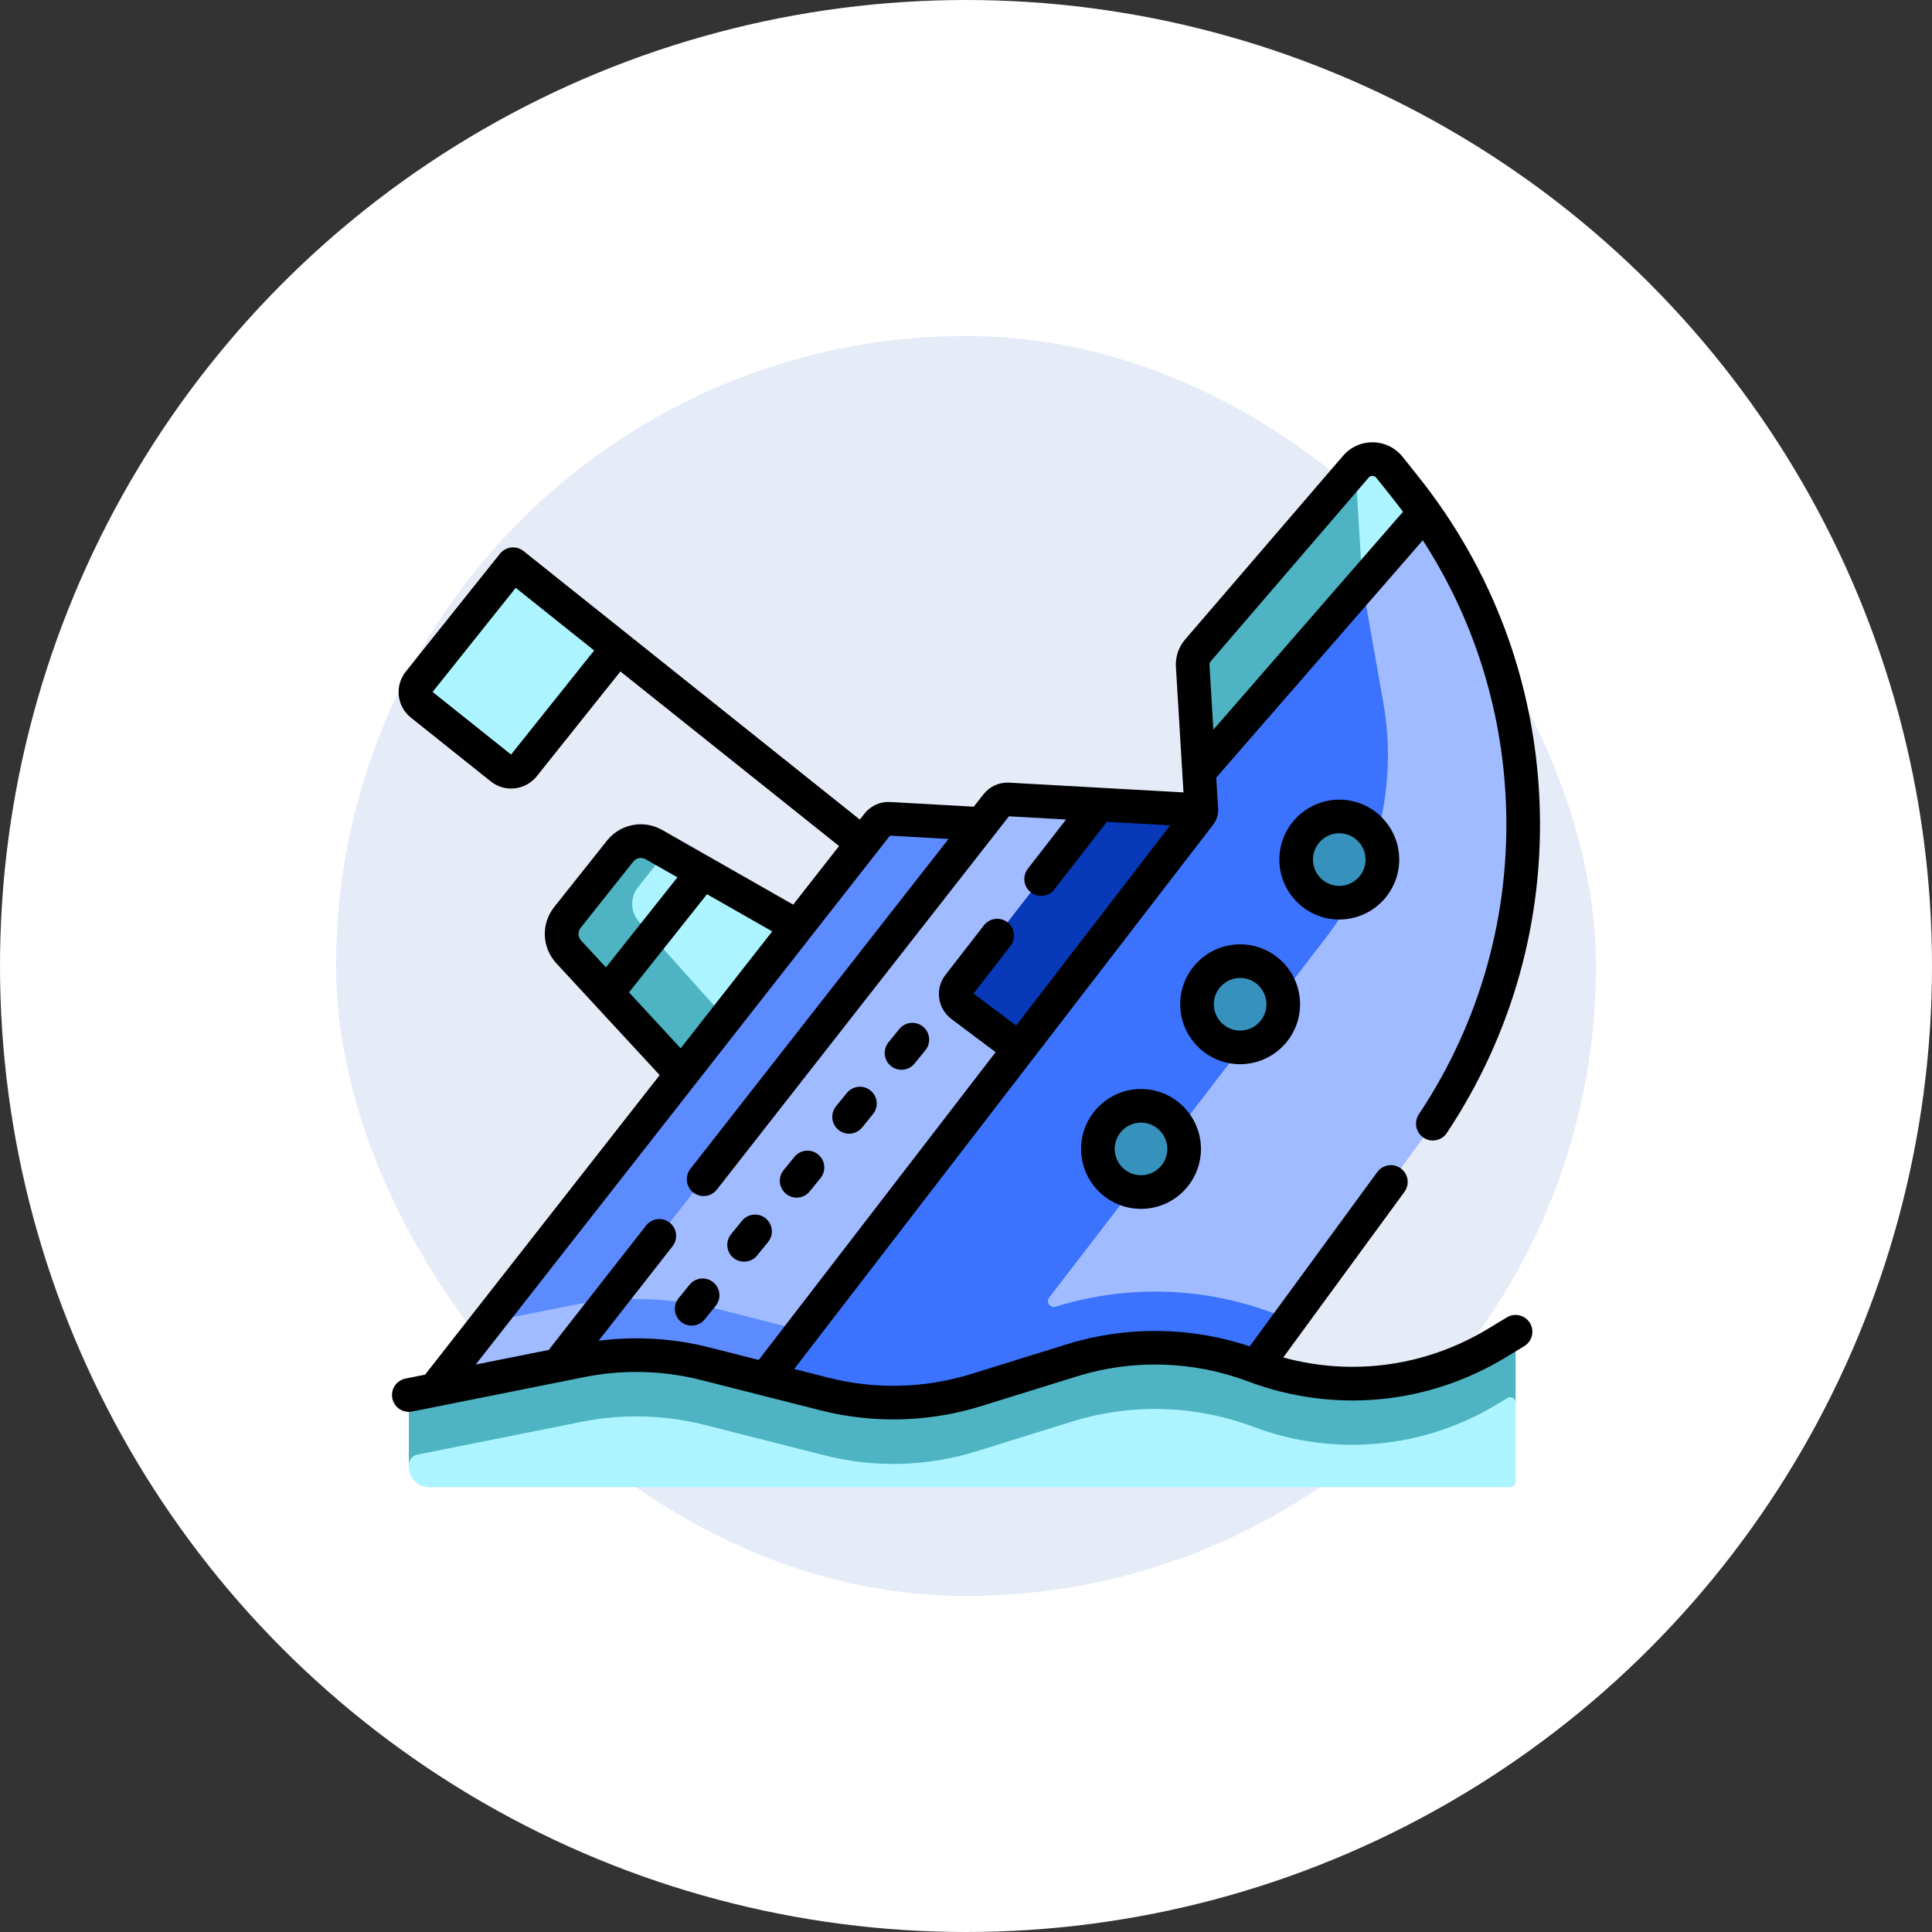 <svg xmlns="http://www.w3.org/2000/svg" width="69" height="69" viewBox="0 0 69 69" fill="none"><rect x="0" y="0" width="69" height="69" fill="#333333" stroke="none"/><circle cx="34.5" cy="34.5" r="34.5" fill="white"></circle><rect x="12" y="12" width="45" height="45" rx="22.5" fill="#0739B8" fill-opacity="0.1"></rect><g clip-path="url(#clip0_1533_760)"><path d="M22.064 23.137L18.701 27.348C18.654 27.407 18.597 27.455 18.532 27.491C18.466 27.527 18.394 27.55 18.32 27.558C18.246 27.567 18.171 27.56 18.099 27.54C18.027 27.519 17.96 27.484 17.902 27.438L15.051 25.161C14.992 25.114 14.944 25.057 14.908 24.991C14.872 24.926 14.849 24.854 14.84 24.78C14.832 24.706 14.838 24.631 14.859 24.559C14.88 24.487 14.915 24.42 14.961 24.362L18.324 20.15L22.064 23.137Z" fill="#ACF4FF"></path><path d="M25.094 31.167L24.075 31.341L21.509 33.908L21.674 35.471L24.348 38.365L27.067 41.547L31.023 34.583L25.094 31.167Z" fill="#ACF4FF"></path><path d="M22.829 32.924C22.774 32.865 22.727 32.798 22.689 32.727L21.509 33.907L21.674 35.471L24.348 38.365L27.067 41.547L28.417 39.17L22.829 32.924Z" fill="#4EB4C3"></path><path d="M15.561 49.583L31.346 29.429C31.395 29.367 31.458 29.317 31.53 29.285C31.601 29.253 31.68 29.238 31.759 29.242L35.057 29.427L37.67 29.632L21.046 51.705L15.046 50.26L15.561 49.583Z" fill="#5C8AFF"></path><path d="M46.292 29.644L30.517 51.705H17.907L20.126 48.51L35.597 28.738C35.646 28.676 35.709 28.626 35.78 28.594C35.852 28.561 35.931 28.547 36.009 28.551L42.751 28.929L46.292 29.644Z" fill="#A0BBFF"></path><path d="M46.291 29.644L39.307 39.412L36.405 37.462L34.339 35.912C34.109 35.739 34.065 35.411 34.241 35.185L39.249 28.733L42.751 28.929L46.291 29.644Z" fill="#0739B8"></path><path d="M50.874 18.313H49.598L43.779 24.132L42.824 27.562L42.905 28.904C42.909 28.971 42.888 29.038 42.847 29.091L27.41 49.148L24.707 52.695C24.707 52.695 42.73 53.27 42.751 52.695C42.771 52.119 44.933 48.69 44.933 48.69L50.668 40.854C55.59 34.131 55.626 25.054 50.874 18.313Z" fill="#A0BBFF"></path><path d="M24.896 46.594C24.18 46.462 23.453 46.395 22.725 46.395C21.937 46.395 21.146 46.473 20.374 46.627L17.413 47.22L15.562 49.583L15.046 50.26L21.046 51.705L24.896 46.594Z" fill="#A0BBFF"></path><path d="M33.175 47.989C32.754 48.057 32.33 48.092 31.904 48.092C31.241 48.092 30.581 48.009 29.939 47.846L25.675 46.763C24.71 46.519 23.72 46.395 22.725 46.395C22.4 46.395 22.074 46.409 21.75 46.435L20.126 48.51L17.907 51.705H30.517L33.175 47.989Z" fill="#5C8AFF"></path><path d="M41.255 46.128C40.049 46.128 38.851 46.31 37.699 46.668C37.505 46.728 37.347 46.502 37.471 46.341L47.352 33.491C48.258 32.313 48.908 30.959 49.262 29.516C49.615 28.073 49.665 26.572 49.406 25.108L48.415 19.497L43.779 24.133L42.824 27.563L42.905 28.904C42.909 28.972 42.888 29.038 42.847 29.092L28.662 47.522L24.707 52.695C24.707 52.695 42.73 53.271 42.751 52.695C42.771 52.119 44.933 48.69 44.933 48.69L46.097 47.1C45.888 47.041 45.681 46.973 45.478 46.897C44.128 46.388 42.697 46.127 41.255 46.128Z" fill="#3B73FF"></path><path d="M53.836 47.739L53.464 47.964C52.171 48.748 50.717 49.228 49.211 49.367C47.705 49.507 46.188 49.303 44.772 48.77C42.694 47.987 40.414 47.92 38.293 48.579L34.866 49.644C33.107 50.19 31.231 50.24 29.446 49.786L25.182 48.703C23.737 48.336 22.229 48.298 20.767 48.59L14.899 49.764C14.815 49.78 14.739 49.826 14.685 49.892C14.63 49.959 14.601 50.042 14.601 50.128V52.386C14.601 52.579 14.677 52.764 14.814 52.901C14.95 53.038 15.136 53.114 15.329 53.114H53.935C53.986 53.114 54.035 53.094 54.071 53.058C54.107 53.022 54.127 52.973 54.127 52.922V47.904C54.127 47.754 53.964 47.662 53.836 47.739Z" fill="#ACF4FF"></path><path d="M53.836 47.739L53.464 47.964C52.171 48.748 50.717 49.228 49.211 49.367C47.705 49.507 46.188 49.303 44.772 48.77C42.694 47.987 40.414 47.92 38.293 48.579L34.866 49.644C33.107 50.19 31.231 50.24 29.446 49.786L25.182 48.703C23.737 48.336 22.229 48.298 20.767 48.59L14.899 49.764C14.815 49.78 14.739 49.826 14.685 49.892C14.63 49.959 14.601 50.042 14.601 50.128V52.318C14.601 52.232 14.63 52.148 14.685 52.082C14.739 52.016 14.815 51.97 14.899 51.953L20.767 50.78C22.229 50.487 23.737 50.526 25.182 50.893L29.446 51.976C31.231 52.429 33.107 52.38 34.866 51.834L38.293 50.769C40.414 50.11 42.694 50.177 44.772 50.96C46.188 51.492 47.705 51.697 49.211 51.557C50.717 51.418 52.171 50.938 53.464 50.154L53.836 49.929C53.964 49.852 54.127 49.944 54.127 50.093V47.904C54.127 47.754 53.964 47.662 53.836 47.739Z" fill="#4EB4C3"></path><path d="M50.874 18.313L42.824 27.562L42.597 23.781C42.584 23.579 42.652 23.381 42.784 23.228L48.425 16.667C48.742 16.297 49.318 16.308 49.622 16.689L50.181 17.39C50.422 17.692 50.654 18 50.874 18.313Z" fill="#ACF4FF"></path><path d="M48.432 17.1C48.419 16.898 48.486 16.7 48.619 16.547L48.685 16.47C48.585 16.516 48.496 16.583 48.425 16.666L42.784 23.227C42.651 23.38 42.584 23.579 42.597 23.781L42.824 27.562L48.657 20.859L48.432 17.1Z" fill="#4EB4C3"></path><path d="M23.357 30.166L25.093 31.167L21.674 35.471L20.313 33.998C20.159 33.832 20.07 33.616 20.061 33.389C20.053 33.163 20.125 32.941 20.266 32.764L22.145 30.4C22.436 30.034 22.95 29.934 23.357 30.166Z" fill="#ACF4FF"></path><path d="M22.83 32.925C22.676 32.758 22.587 32.542 22.578 32.316C22.57 32.09 22.642 31.867 22.783 31.69L23.794 30.418L23.357 30.166C22.951 29.934 22.436 30.034 22.145 30.4L20.267 32.764C20.126 32.941 20.053 33.163 20.062 33.389C20.07 33.616 20.159 33.832 20.313 33.998L21.674 35.471L23.289 33.438L22.83 32.925Z" fill="#4EB4C3"></path><path d="M48.642 31.998C49.366 31.551 49.59 30.602 49.143 29.879C48.695 29.155 47.746 28.931 47.023 29.378C46.299 29.826 46.075 30.775 46.523 31.498C46.97 32.222 47.919 32.446 48.642 31.998Z" fill="#3692BC"></path><path d="M44.89 37.283C45.676 36.958 46.05 36.057 45.724 35.271C45.399 34.485 44.498 34.112 43.713 34.437C42.927 34.762 42.553 35.663 42.878 36.449C43.204 37.234 44.104 37.608 44.89 37.283Z" fill="#3692BC"></path><path d="M41.351 42.452C42.137 42.127 42.51 41.226 42.185 40.44C41.86 39.654 40.959 39.281 40.173 39.606C39.387 39.931 39.014 40.832 39.339 41.618C39.664 42.404 40.565 42.777 41.351 42.452Z" fill="#3692BC"></path><path d="M53.816 47.049L53.153 47.451C50.929 48.799 48.304 49.159 45.83 48.481L50.161 42.563C50.254 42.435 50.292 42.275 50.267 42.118C50.242 41.962 50.156 41.822 50.029 41.728C49.901 41.635 49.741 41.596 49.585 41.619C49.428 41.643 49.287 41.727 49.192 41.854L44.632 48.084C42.533 47.378 40.233 47.348 38.115 48.006L34.688 49.071C33.035 49.584 31.272 49.631 29.594 49.205L28.365 48.892L43.323 29.458C43.453 29.29 43.517 29.081 43.504 28.869L43.438 27.771L50.814 19.296C52.62 22.087 53.639 25.285 53.782 28.646C53.95 32.628 52.875 36.484 50.672 39.799C50.628 39.865 50.598 39.938 50.583 40.016C50.568 40.093 50.568 40.173 50.583 40.25C50.599 40.327 50.63 40.401 50.673 40.466C50.718 40.532 50.774 40.588 50.84 40.632C50.905 40.675 50.979 40.706 51.056 40.721C51.134 40.736 51.213 40.736 51.291 40.72C51.368 40.705 51.441 40.674 51.507 40.63C51.572 40.586 51.629 40.53 51.672 40.464C54.017 36.936 55.161 32.832 54.982 28.595C54.802 24.345 53.304 20.341 50.651 17.015L50.092 16.314C49.966 16.156 49.806 16.027 49.624 15.937C49.442 15.848 49.242 15.799 49.04 15.796C48.837 15.792 48.636 15.833 48.451 15.916C48.266 15.999 48.101 16.122 47.969 16.275L42.328 22.836C42.094 23.107 41.975 23.459 41.997 23.817L42.267 28.3L39.289 28.134H39.289L36.042 27.952C35.867 27.942 35.692 27.974 35.532 28.047C35.372 28.119 35.232 28.23 35.124 28.368L34.778 28.81L31.793 28.643C31.617 28.633 31.442 28.666 31.282 28.738C31.122 28.811 30.982 28.921 30.874 29.059L30.708 29.271L22.439 22.667L18.698 19.681C18.637 19.632 18.566 19.595 18.49 19.573C18.415 19.552 18.335 19.545 18.257 19.553C18.179 19.562 18.103 19.586 18.034 19.625C17.965 19.663 17.904 19.714 17.855 19.776L14.492 23.987C14.396 24.107 14.324 24.244 14.281 24.392C14.239 24.54 14.226 24.694 14.243 24.847C14.26 25 14.307 25.147 14.381 25.282C14.455 25.416 14.556 25.535 14.676 25.63L17.527 27.907C17.733 28.073 17.99 28.163 18.254 28.163C18.298 28.163 18.342 28.16 18.387 28.155C18.539 28.139 18.687 28.092 18.822 28.017C18.956 27.943 19.074 27.843 19.17 27.723L22.158 23.981L29.967 30.216L28.328 32.308L23.654 29.644C22.985 29.263 22.153 29.424 21.674 30.027L19.796 32.39C19.317 32.993 19.349 33.84 19.871 34.405L23.56 38.397L15.181 49.095L14.483 49.234C14.327 49.266 14.189 49.358 14.101 49.49C14.012 49.623 13.98 49.785 14.012 49.941C14.043 50.097 14.135 50.235 14.267 50.323C14.4 50.411 14.562 50.444 14.718 50.412L20.884 49.179C22.25 48.906 23.685 48.943 25.034 49.285L29.299 50.368C31.191 50.849 33.179 50.797 35.044 50.218L38.471 49.153C40.455 48.537 42.617 48.6 44.561 49.332C47.621 50.484 50.979 50.173 53.776 48.478L54.439 48.076C54.506 48.035 54.565 47.981 54.611 47.918C54.658 47.854 54.692 47.782 54.711 47.706C54.729 47.629 54.733 47.55 54.721 47.472C54.709 47.394 54.682 47.319 54.641 47.251C54.6 47.184 54.546 47.125 54.483 47.078C54.419 47.032 54.347 46.998 54.27 46.979C54.194 46.961 54.114 46.957 54.036 46.969C53.958 46.981 53.883 47.008 53.816 47.049ZM18.252 26.949L15.45 24.712L18.419 20.994L21.22 23.231L18.252 26.949ZM43.239 23.619L48.88 17.058C48.927 17.003 48.986 16.997 49.017 16.997C49.044 16.997 49.069 17.003 49.093 17.015C49.116 17.026 49.137 17.043 49.153 17.063L49.712 17.764C49.847 17.933 49.978 18.105 50.107 18.278L43.335 26.06L43.196 23.745C43.193 23.699 43.209 23.654 43.239 23.619ZM20.737 33.137L22.615 30.774C22.666 30.708 22.739 30.664 22.821 30.648C22.903 30.632 22.988 30.646 23.06 30.688L24.194 31.334L21.64 34.549L20.753 33.59C20.697 33.529 20.664 33.45 20.661 33.367C20.658 33.284 20.685 33.202 20.737 33.137ZM22.464 35.442L25.25 31.936L27.58 33.264L24.31 37.439L22.464 35.442ZM21.379 47.883L24.023 44.504C24.12 44.378 24.163 44.219 24.143 44.062C24.123 43.906 24.042 43.763 23.917 43.665C23.792 43.568 23.634 43.523 23.477 43.542C23.32 43.56 23.176 43.64 23.078 43.764L19.653 48.14C19.636 48.162 19.621 48.185 19.607 48.21L16.99 48.733L31.784 29.845L33.876 29.962L24.656 41.746C24.558 41.871 24.514 42.031 24.533 42.189C24.552 42.347 24.634 42.491 24.759 42.589C24.884 42.687 25.044 42.731 25.202 42.712C25.36 42.693 25.504 42.612 25.602 42.486L36.034 29.154L38.073 29.268L36.708 31.027C36.611 31.153 36.567 31.312 36.587 31.47C36.607 31.628 36.689 31.772 36.814 31.869C36.919 31.951 37.049 31.996 37.182 31.995C37.274 31.996 37.364 31.975 37.447 31.934C37.529 31.894 37.601 31.836 37.657 31.763L39.53 29.35L41.793 29.477L36.291 36.626L34.769 35.484L36.087 33.786C36.136 33.724 36.172 33.653 36.194 33.577C36.215 33.5 36.221 33.42 36.212 33.342C36.202 33.263 36.177 33.187 36.138 33.118C36.099 33.049 36.046 32.988 35.984 32.94C35.921 32.891 35.849 32.855 35.773 32.835C35.696 32.814 35.616 32.808 35.538 32.819C35.459 32.829 35.383 32.855 35.315 32.894C35.246 32.934 35.186 32.987 35.138 33.05L33.767 34.816C33.582 35.054 33.502 35.35 33.543 35.649C33.583 35.947 33.738 36.211 33.978 36.392L35.558 37.577L27.097 48.57L25.33 48.121C24.046 47.795 22.695 47.716 21.379 47.883Z" fill="black"></path><path d="M31.818 38.072C31.925 38.159 32.059 38.206 32.197 38.206C32.286 38.206 32.374 38.186 32.455 38.148C32.536 38.109 32.607 38.053 32.663 37.984L33.05 37.508C33.15 37.385 33.198 37.226 33.181 37.068C33.165 36.909 33.086 36.764 32.962 36.663C32.839 36.563 32.68 36.516 32.522 36.532C32.364 36.548 32.218 36.627 32.118 36.751L31.731 37.227C31.631 37.35 31.583 37.509 31.6 37.667C31.616 37.826 31.695 37.971 31.818 38.072ZM29.946 40.354C30.053 40.441 30.186 40.489 30.324 40.489C30.413 40.489 30.502 40.469 30.582 40.431C30.663 40.392 30.734 40.336 30.791 40.267L31.177 39.791C31.278 39.667 31.325 39.509 31.309 39.35C31.292 39.192 31.213 39.047 31.09 38.946C30.966 38.846 30.808 38.798 30.649 38.815C30.491 38.831 30.346 38.91 30.245 39.034L29.858 39.51C29.758 39.633 29.711 39.792 29.727 39.95C29.744 40.108 29.822 40.254 29.946 40.354ZM28.073 42.637C28.18 42.724 28.314 42.772 28.451 42.772C28.541 42.772 28.629 42.752 28.71 42.714C28.791 42.675 28.862 42.619 28.918 42.55L29.305 42.074C29.354 42.013 29.392 41.942 29.414 41.867C29.437 41.791 29.444 41.712 29.436 41.633C29.428 41.555 29.404 41.479 29.367 41.409C29.329 41.34 29.278 41.279 29.217 41.229C29.156 41.179 29.086 41.142 29.01 41.12C28.934 41.097 28.855 41.09 28.777 41.098C28.698 41.106 28.622 41.13 28.553 41.167C28.483 41.205 28.422 41.255 28.372 41.316L27.986 41.792C27.885 41.916 27.838 42.075 27.855 42.233C27.871 42.391 27.95 42.537 28.073 42.637ZM27.432 44.357C27.532 44.233 27.58 44.075 27.563 43.916C27.547 43.758 27.468 43.612 27.345 43.512C27.221 43.411 27.063 43.364 26.904 43.381C26.746 43.397 26.6 43.476 26.5 43.599L26.113 44.075C26.062 44.136 26.024 44.207 26.001 44.283C25.977 44.359 25.969 44.439 25.977 44.518C25.985 44.597 26.008 44.674 26.046 44.744C26.083 44.814 26.134 44.876 26.196 44.926C26.258 44.976 26.329 45.013 26.405 45.036C26.481 45.058 26.561 45.065 26.64 45.056C26.719 45.048 26.796 45.024 26.865 44.985C26.935 44.947 26.996 44.895 27.045 44.833L27.432 44.357ZM25.472 45.795C25.411 45.745 25.341 45.708 25.265 45.685C25.189 45.663 25.11 45.655 25.032 45.663C24.953 45.672 24.877 45.695 24.808 45.733C24.738 45.77 24.677 45.821 24.628 45.882L24.241 46.358C24.19 46.419 24.151 46.49 24.128 46.566C24.105 46.642 24.097 46.721 24.104 46.801C24.112 46.88 24.135 46.956 24.173 47.026C24.211 47.096 24.262 47.158 24.323 47.209C24.385 47.259 24.456 47.296 24.532 47.318C24.609 47.341 24.689 47.348 24.767 47.339C24.846 47.331 24.923 47.306 24.993 47.268C25.062 47.23 25.123 47.178 25.173 47.115L25.559 46.639C25.609 46.578 25.646 46.508 25.669 46.432C25.692 46.357 25.699 46.277 25.691 46.199C25.683 46.12 25.659 46.044 25.622 45.975C25.584 45.906 25.533 45.844 25.472 45.795ZM49.972 30.699C49.972 29.519 49.012 28.559 47.831 28.559C46.651 28.559 45.691 29.519 45.691 30.699C45.691 31.879 46.651 32.84 47.831 32.84C49.012 32.84 49.972 31.879 49.972 30.699ZM46.892 30.699C46.892 30.181 47.313 29.76 47.831 29.76C48.349 29.76 48.771 30.181 48.771 30.699C48.771 31.217 48.349 31.639 47.831 31.639C47.313 31.639 46.892 31.217 46.892 30.699ZM46.431 35.867C46.431 34.686 45.471 33.726 44.291 33.726C43.111 33.726 42.15 34.686 42.15 35.867C42.15 37.047 43.111 38.007 44.291 38.007C45.471 38.007 46.431 37.047 46.431 35.867ZM43.351 35.867C43.351 35.348 43.773 34.927 44.291 34.927C44.809 34.927 45.23 35.348 45.23 35.867C45.23 36.385 44.809 36.806 44.291 36.806C43.773 36.806 43.351 36.385 43.351 35.867ZM40.75 38.893C39.57 38.893 38.61 39.854 38.61 41.034C38.61 42.214 39.57 43.174 40.75 43.174C41.931 43.174 42.891 42.214 42.891 41.034C42.891 39.854 41.931 38.893 40.75 38.893ZM40.75 41.973C40.232 41.973 39.811 41.552 39.811 41.034C39.811 40.516 40.232 40.094 40.75 40.094C41.268 40.094 41.69 40.516 41.69 41.034C41.69 41.552 41.268 41.973 40.75 41.973Z" fill="black"></path></g><defs><clipPath id="clip0_1533_760"><rect width="41" height="41" fill="white" transform="translate(14 14)"></rect></clipPath></defs></svg>